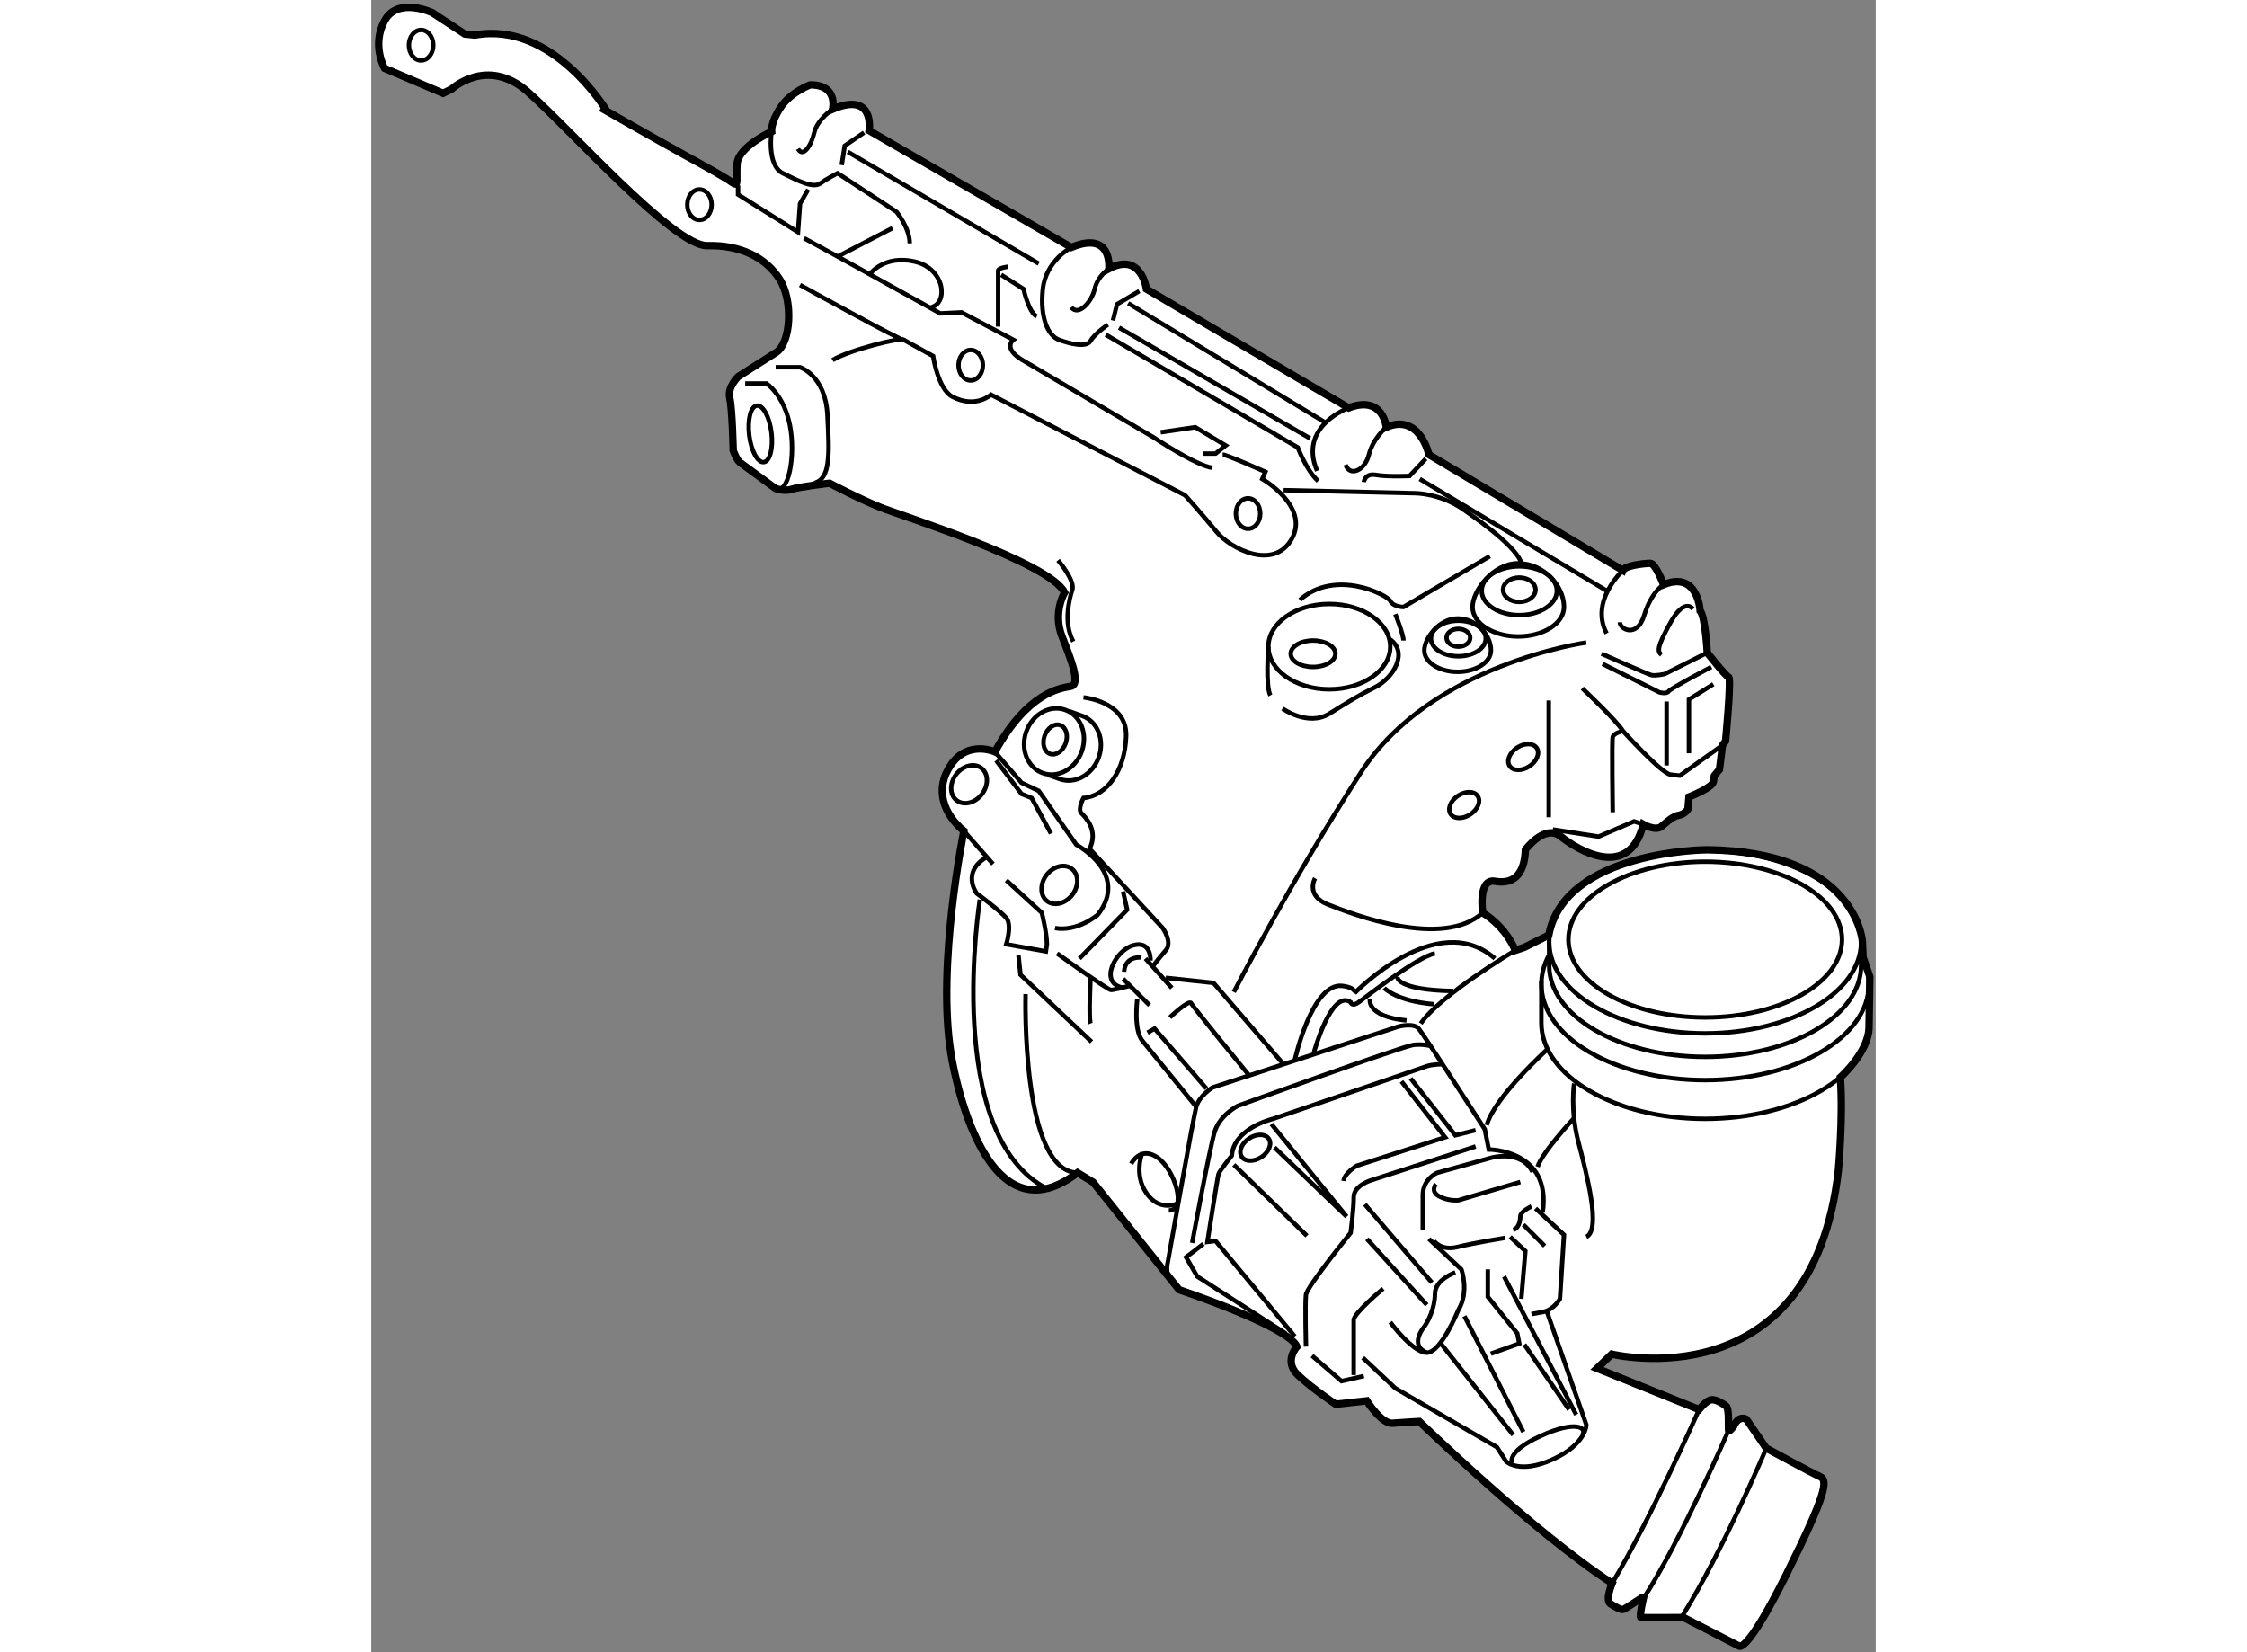 <?xml version="1.0" encoding="utf-8"?>
<!-- Generator: Adobe Illustrator 15.1.0, SVG Export Plug-In . SVG Version: 6.00 Build 0)  -->
<!DOCTYPE svg PUBLIC "-//W3C//DTD SVG 1.1//EN" "http://www.w3.org/Graphics/SVG/1.1/DTD/svg11.dtd">
<svg version="1.1" xmlns="http://www.w3.org/2000/svg" xmlns:xlink="http://www.w3.org/1999/xlink" x="0px" y="0px" width="244.8px"
	 height="180px" viewBox="2.176 36.59 101.811 111.812" enable-background="new 0 0 244.8 180" xml:space="preserve">
	
<rect x="2.176" y="36.59" width="101.811" height="111.812" fill="#808080" stroke="none"/>
	
<g><path fill="#FFFFFF" stroke="#000000" stroke-width="0.5" d="M3.076,41.215l3.96,1.689l0.583-0.291c0,0,2.389-2.214,5.126,0.174
				s9.902,10.486,12.174,10.428c2.272-0.059,3.96,0.814,4.893,2.271c0.932,1.457,0.758,4.311-0.232,4.952l-2.563,1.631
				c0,0-0.755,0.7-0.581,1.457s0.233,3.553,0.233,3.553s0.232,0.641,0.465,0.816c0.233,0.174,2.389,1.747,2.389,1.747
				s0.582,0.233,1.106,0.059c0.524-0.175,2.563-0.408,2.563-0.408s1.982,1.048,3.438,1.631c1.456,0.583,11.475,3.728,12.465,5.767
				c0,0-0.815,1.341-0.175,2.971c0.64,1.631,1.282,3.262,0.583,3.378c-0.7,0.117-2.914,0.408-5.126,4.427c0,0-1.805-0.814-2.97,0.874
				s-0.466,3.379,0.874,4.486c0,0-1.864,9.027-0.874,15.086c0,0,1.98,13.107,8.563,8.04l1.05,0.64l5.824,7.282
				c0,0,7.339,2.446,7.98,3.845c0,0-0.931,0.99,0.059,1.923s2.563,1.98,2.563,1.98l2.098-0.233c0,0,0.989,1.573,1.747,1.515
				s1.807-0.116,1.807-0.116s7.69,7.457,13.05,10.951c0,0-0.489,1.148-0.111,1.39c0.378,0.24,0.739,0.446,0.911,0.36
				s1.186-0.756,1.186-0.756l0.12,0.052c0,0-0.292,1.254-0.155,1.271c0.138,0.018,2.888,0,2.888,0l3.747,1.925
				c0,0,0.498,0.602,3.214-4.864c2.716-5.465,2.819-6.359,2.269-6.6c-0.55-0.24-3.644-1.925-3.644-1.925l-1.341-1.96
				c0,0-0.516-0.309-0.859,0.481c0,0-0.309,0.413-0.344,0.275c-0.034-0.138,0.069-1.479-0.172-1.65
				c-0.24-0.172-0.791-0.55-1.134-0.378s-0.688,0.619-0.688,0.619l-6.909-2.785l0.997-0.962c0,0,13.544,3.266,15.332-12.409
				c0,0,0.344-3.645,0.137-6.325c0,0,1.925-1.702,1.942-3.403c0.01-0.963,0.053-3.403,0.053-3.403l-0.455-1.312l-0.051-1.117
				c0,0-0.457-6.05-10.495-6.165c0,0-9.624,0.023-10.725,5.775l-1.65,0.825l-0.619,0.206c0,0-0.55-1.513-2.2-2.544
				c0,0-0.344-2.338,0.825-2.131c1.169,0.206,1.994-0.344,2.063-2.132c0,0,1.307-1.787,2.406-0.894
				c1.1,0.894,4.606,3.025,5.569-0.825c0,0,0.825,0.481,1.238,0.138c0.412-0.344,0.756-0.688,1.168-0.756
				c0.413-0.069,0.619-0.413,0.619-0.413l0.069-0.825c0,0,1.582-0.618,1.65-1.031c0.069-0.412,0.069-0.412,0.069-0.412l0.344-0.412
				l0.207-1.65l0.206-0.275c0,0,0.413-4.263,0.206-4.332c-0.206-0.068-1.443-1.65-1.443-1.65s-0.138-2.475-0.481-2.819
				c0,0-0.138-2.75-2.475-1.787c0,0-0.55-1.444-0.894-1.444s-1.719,0.137-1.856,0.481l-13.131-7.837c0,0-0.619-2.819-2.887-1.856
				c0,0-0.207-2.2-2.544-1.307L54.635,56.15c0,0-0.344-2.544-2.544-1.375c0,0,0.275-2.613-2.543-1.444l-13.681-7.906
				c0,0,0.412-2.681-2.475-1.444c0,0,0.413-1.65-1.513-1.65c0,0-1.306,0.481-1.994,1.513s-0.619,1.65-0.619,1.65
				s-2.269,1.031-2.337,2.2c-0.069,1.169,0.137,1.582-0.344,1.238c-0.481-0.344-1.582-0.962-3.094-1.788
				c-1.513-0.825-5.363-3.025-5.363-3.025S14.485,38,9.191,38.962l-0.688-0.069l-2.2-1.444c0,0-2.338-1.1-3.231,0.55
				C2.179,39.65,3.076,41.215,3.076,41.215z"></path><path fill="none" stroke="#000000" stroke-width="0.3" d="M92.035,131.981c0,0-3.306,7.468-5.888,11.759"></path><path fill="none" stroke="#000000" stroke-width="0.3" d="M94.028,133.391c0,0-3.293,7.606-5.775,11.396"></path><path fill="none" stroke="#000000" stroke-width="0.3" d="M96.515,134.757c0,0-2.931,6.908-5.607,11.178"></path><path fill="none" stroke="#000000" stroke-width="0.3" d="M89.628,76.156c0,0-0.825,0.481-1.306,2.063
				c-0.481,1.581-1.65,0.962-1.65,0.481"></path><path fill="none" stroke="#000000" stroke-width="0.3" d="M70.86,65.5c0,0-0.894,0.756-1.169,1.856s-1.306,1.513-1.581,0.688"></path><path fill="none" stroke="#000000" stroke-width="0.3" d="M52.091,54.775c0,0-0.756,0.481-0.962,1.375
				c-0.206,0.894-1.1,1.856-1.581,1.237"></path><path fill="none" stroke="#000000" stroke-width="0.3" d="M33.391,43.981c0,0-1.031,0.688-1.238,1.582
				c-0.206,0.894-0.756,1.719-1.1,1.1"></path><path fill="none" stroke="#000000" stroke-width="0.3" d="M29.266,45.494c0,0-0.344,2.269,0.756,2.819
				c1.1,0.55,2.063,1.031,2.543,0.688c0.481-0.344,1.169-0.688,1.169-0.688l3.987,2.612c0,0,0.894,1.1,0.894,2.131"></path><polyline fill="none" stroke="#000000" stroke-width="0.3" points="35.522,45.563 34.216,46.456 34.01,47.762 		"></polyline><line fill="none" stroke="#000000" stroke-width="0.3" x1="34.422" y1="46.869" x2="47.347" y2="54.431"></line><path fill="none" stroke="#000000" stroke-width="0.3" d="M49.547,53.331c0,0-1.719,0.894-1.925,2.819
				c-0.206,1.925,0.344,3.163,1.1,3.438s1.856,0.55,2.131,0.069c0.275-0.481,1.169-1.1,1.169-1.1"></path><polyline fill="none" stroke="#000000" stroke-width="0.3" points="54.153,56.287 52.641,57.181 52.366,58.281 		"></polyline><line fill="none" stroke="#000000" stroke-width="0.3" x1="53.397" y1="57.112" x2="66.804" y2="65.225"></line><polyline fill="none" stroke="#000000" stroke-width="0.3" points="26.997,49.137 26.997,49.756 31.054,52.3 31.191,50.375 
				31.741,49.412 		"></polyline><polyline fill="none" stroke="#000000" stroke-width="0.3" points="31.466,52.712 33.735,53.95 37.447,52.025 		"></polyline><path fill="none" stroke="#000000" stroke-width="0.3" d="M31.191,55.875c0,0,7.082,3.918,7.013,3.712
				c-0.069-0.207-3.712,0.688-4.813,1.375"></path><path fill="none" stroke="#000000" stroke-width="0.3" d="M33.735,53.95l6.944,3.85l1.443-0.069l3.506,1.856
				c0,0-0.756,0.55,0.619,1.375c1.375,0.825,8.869,5.225,8.869,5.225s2.887,1.925,3.987,2.063"></path><polyline fill="none" stroke="#000000" stroke-width="0.3" points="55.597,65.844 57.935,65.5 59.997,66.737 59.31,67.287 
				58.485,67.287 		"></polyline><path fill="none" stroke="#000000" stroke-width="0.3" d="M59.791,67.356c0.275,0,2.888,1.169,2.888,1.169l-0.207,0.481
				c0,0,3.231,1.856,1.994,4.057c-1.237,2.2-4.193,0.619-5.087-0.481c-0.894-1.1-2.131-2.475-2.131-2.475L44.116,63.3
				c0,0-1.031,0.962-2.613,0.138c-0.985-0.514-1.306-2.75-1.306-2.75l-1.994-1.1"></path><path fill="none" stroke="#000000" stroke-width="0.3" d="M27.479,62.543h1.444c0,0,1.168,0.756,1.581,2.819
				s-0.103,4.779-0.979,4.28"></path><path fill="none" stroke="#000000" stroke-width="0.3" d="M29.541,61.443h1.65c0,0,1.719,0.55,1.856,3.231
				c0.137,2.681,0.206,4.331-0.894,4.606"></path><path fill="none" stroke="#000000" stroke-width="0.3" d="M35.935,55.119c0,0,0.963-1.306,3.025-0.825
				c2.063,0.481,2.269,2.819,1.1,3.094"></path><path fill="none" stroke="#000000" stroke-width="0.3" d="M45.285,54.637c0,0-0.688,0.069-0.688,0.275c0,0.207,0,3.781,0,3.781"></path><path fill="none" stroke="#000000" stroke-width="0.3" d="M44.804,55.188l1.512,0.962c0,0,0.344,1.581,0.894,1.856"></path><path fill="none" stroke="#000000" stroke-width="0.3" d="M51.885,59.244l12.994,7.631c0,0,0.55,1.512,1.375,2.269"></path><line fill="none" stroke="#000000" stroke-width="0.3" x1="52.778" y1="58.762" x2="65.704" y2="66.256"></line><path fill="none" stroke="#000000" stroke-width="0.3" d="M68.316,64.193c0,0-3.438,1.238-2.131,4.263"></path><path fill="none" stroke="#000000" stroke-width="0.3" d="M63.916,69.762l8.938,0.207c0,0,1.65,0,3.231,1.1
				c1.581,1.1,3.987,2.888,3.987,3.919"></path><path fill="none" stroke="#000000" stroke-width="0.3" d="M69.347,69.212c0,0,0.069-0.619,0.825-0.481
				c0.756,0.138,2.269,0.069,2.269,0.069l1.1-1.169"></path><line fill="none" stroke="#000000" stroke-width="0.3" x1="73.128" y1="69.006" x2="85.778" y2="76.568"></line><path fill="none" stroke="#000000" stroke-width="0.3" d="M77.872,74.231l-5.844,3.438c0,0-0.688,0-0.894-0.413
				c-0.206-0.412-3.712-2.2-6.119-0.068"></path><path fill="none" stroke="#000000" stroke-width="0.3" d="M48.653,74.506c0,0,1.169,1.375,0.963,1.994
				c-0.207,0.619-0.619,2.269,0.068,3.506"></path><path fill="none" stroke="#000000" stroke-width="0.3" d="M84.403,80.075c0,0-10.519,1.444-15.262,8.8s-8.594,14.85-8.594,14.85"></path><path fill="none" stroke="#000000" stroke-width="0.3" d="M66.047,96.024c0,0-0.688,1.169,0.894,1.788
				c1.582,0.618,7.7,3.024,10.45,0.55"></path><polyline fill="none" stroke="#000000" stroke-width="0.3" points="82.135,92.725 85.229,93.206 87.635,92.175 88.253,92.381 		
				"></polyline><path fill="none" stroke="#000000" stroke-width="0.3" d="M84.128,83.168c0,0,2.406,2.269,2.75,2.888c0,0-0.619,0.137-0.688,0.413
				c-0.069,0.275,0,5.087,0,5.087"></path><path fill="none" stroke="#000000" stroke-width="0.3" d="M86.878,86.056c0,0,2.613,2.887,3.231,2.957
				c0.619,0.068,0.619,0.068,0.619,0.068l2.888-2.063"></path><polyline fill="none" stroke="#000000" stroke-width="0.3" points="92.997,82.894 91.347,83.925 91.347,87.568 		"></polyline><path fill="none" stroke="#000000" stroke-width="0.3" d="M92.585,80.762l-2.888,1.444c0,0-0.619,0.138-0.894,0.069
				c-0.275-0.069-3.369-1.444-3.369-1.444"></path><path fill="none" stroke="#000000" stroke-width="0.3" d="M86.878,75.193c0,0-2.269,2.063-1.1,4.263"></path><path fill="none" stroke="#000000" stroke-width="0.3" d="M91.622,77.806c0,0-0.55-0.825-1.512,0.894s-0.894,1.994-0.619,2.2"></path><path fill="none" stroke="#000000" stroke-width="0.3" d="M85.503,81.519l3.85,1.925c0,0,0.481,0.138,0.619-0.068
				c0.138-0.207,2.888-1.65,2.888-1.65"></path><line fill="none" stroke="#000000" stroke-width="0.3" x1="89.835" y1="84.063" x2="89.835" y2="88.394"></line><line fill="none" stroke="#000000" stroke-width="0.3" x1="81.86" y1="91.899" x2="81.86" y2="83.994"></line><ellipse fill="none" stroke="#000000" stroke-width="0.3" cx="65.91" cy="80.831" rx="1.512" ry="0.894"></ellipse><ellipse fill="none" stroke="#000000" stroke-width="0.3" cx="67.01" cy="80.35" rx="4.125" ry="2.888"></ellipse><path fill="none" stroke="#000000" stroke-width="0.3" d="M62.885,80.35c0,0-0.206,2.682,0.138,3.3"></path><path fill="none" stroke="#000000" stroke-width="0.3" d="M63.847,84.543c0,0,1.719,1.238,3.163,0.344
				c1.444-0.894,1.856-1.168,3.094-1.788c1.237-0.619,2.269-2.337,1.031-3.231"></path><path fill="none" stroke="#000000" stroke-width="0.3" d="M71.479,78.15c0,0,0.55,1.375,0.55,1.788"></path><ellipse fill="none" stroke="#000000" stroke-width="0.3" cx="5.547" cy="39.65" rx="0.825" ry="1.031"></ellipse><ellipse fill="none" stroke="#000000" stroke-width="0.3" cx="24.385" cy="50.443" rx="0.825" ry="1.031"></ellipse><ellipse fill="none" stroke="#000000" stroke-width="0.3" cx="42.741" cy="61.306" rx="0.825" ry="1.031"></ellipse><ellipse fill="none" stroke="#000000" stroke-width="0.3" cx="61.51" cy="71.344" rx="0.825" ry="1.031"></ellipse><ellipse transform="matrix(0.993 -0.122 0.122 0.993 -7.846 3.981)" fill="none" stroke="#000000" stroke-width="0.3" cx="28.51" cy="65.912" rx="0.757" ry="1.925"></ellipse><ellipse fill="none" stroke="#000000" stroke-width="0.3" cx="79.866" cy="76.5" rx="1.1" ry="0.825"></ellipse><ellipse fill="none" stroke="#000000" stroke-width="0.3" cx="79.866" cy="76.568" rx="2.544" ry="1.65"></ellipse><path fill="none" stroke="#000000" stroke-width="0.3" d="M82.891,77.668c0,1.101-1.385,1.994-3.094,1.994
				s-3.094-0.893-3.094-1.994s1.385-2.956,3.094-2.956S82.891,76.225,82.891,77.668z"></path><ellipse fill="none" stroke="#000000" stroke-width="0.3" cx="75.743" cy="79.75" rx="0.802" ry="0.601"></ellipse><ellipse fill="none" stroke="#000000" stroke-width="0.3" cx="75.743" cy="79.8" rx="1.854" ry="1.203"></ellipse><path fill="none" stroke="#000000" stroke-width="0.3" d="M77.949,80.602c0,0.803-1.01,1.454-2.256,1.454
				s-2.256-0.651-2.256-1.454c0-0.802,1.01-2.155,2.256-2.155S77.949,79.549,77.949,80.602z"></path><ellipse fill="none" stroke="#000000" stroke-width="0.3" cx="92.443" cy="100.34" rx="10.555" ry="6.183"></ellipse><path fill="none" stroke="#000000" stroke-width="0.3" d="M102.998,100.814v1.116c0,3.414-4.725,6.182-10.555,6.182
				c-5.83,0-10.555-2.768-10.555-6.182v-1.757"></path><path fill="none" stroke="#000000" stroke-width="0.3" d="M103.184,101.589c0.222,0.514,0.342,1.052,0.342,1.607
				c0,3.585-4.962,6.49-11.083,6.49c-6.121,0-11.083-2.905-11.083-6.49c0-0.67,0.173-1.315,0.494-1.924"></path><path fill="none" stroke="#000000" stroke-width="0.3" d="M103.526,105.815c0,3.586-4.962,6.49-11.083,6.49
				c-6.121,0-11.083-2.904-11.083-6.49v-2.847"></path><ellipse fill="none" stroke="#000000" stroke-width="0.3" cx="92.448" cy="100.174" rx="9.258" ry="5.27"></ellipse><path fill="none" stroke="#000000" stroke-width="0.3" d="M83.579,109.912c0,0-0.275,1.788,0.275,3.919s1.581,5.981,0.55,6.463"></path><path fill="none" stroke="#000000" stroke-width="0.3" d="M83.579,112.25c0,0-2.131,2.269-2.475,3.3"></path><path fill="none" stroke="#000000" stroke-width="0.3" d="M81.791,107.575c0,0-3.644,3.3-4.125,5.156"></path><path fill="none" stroke="#000000" stroke-width="0.3" d="M73.197,105.856c1.306-1.926,6.394-4.95,6.394-4.95"></path><path fill="none" stroke="#000000" stroke-width="0.3" d="M81.447,118.644c0.619-4.263-3.644-4.263-3.644-4.263l-0.275-1.375
				c0,0-4.125-6.394-4.469-6.806c-0.344-0.413-1.375-0.138-1.375-0.138l-12.581,4.125c0,0-0.894,0.55-1.1,1.306
				c-0.206,0.757-1.925,10.52-1.925,10.52s-0.207,0.756,0.206,1.168"></path><path fill="none" stroke="#000000" stroke-width="0.3" d="M43.36,97.469c0,0-2.544,16.019,4.606,19.594"></path><path fill="none" stroke="#000000" stroke-width="0.3" d="M46.454,103.862c0,0-0.325,12.014,3.516,12.092"></path><path fill="none" stroke="#000000" stroke-width="0.3" d="M50.372,83.787c0,0,2.957,0.275,2.888,2.613s-1.306,4.056-2.888,4.194
				c0,0-0.412,0.756-0.137,1.031c0.275,0.274,1.168,1.169,0.55,2.406l4.95,5.362c0,0,0.688,0.963,0.206,1.513
				c-0.481,0.55-0.894,1.1-0.894,1.1"></path><line fill="none" stroke="#000000" stroke-width="0.3" x1="76.153" y1="125.656" x2="80.141" y2="133.493"></line><line fill="none" stroke="#000000" stroke-width="0.3" x1="74.503" y1="127.443" x2="79.454" y2="133.7"></line><path fill="none" stroke="#000000" stroke-width="0.3" d="M69.278,128.475l2.2,2.063l6.875,3.987l0.619,0.963
				c0,0,0.894,0.894,3.163-0.138c2.268-1.031,2.269-2.337,2.269-2.337l-2.681-7.7"></path><line fill="none" stroke="#000000" stroke-width="0.3" x1="78.835" y1="122.975" x2="83.716" y2="132.325"></line><path fill="none" stroke="#000000" stroke-width="0.3" d="M79.385,135.625c0,0-0.481-0.757,1.925-1.856s3.163-0.55,2.819-0.068"></path><path fill="none" stroke="#000000" stroke-width="0.3" d="M80.966,118.368l1.925,1.788l-0.275,4.331c0,0-0.413,0.756-1.169,0.894
				s-0.756,0.138-0.756,0.138"></path><polyline fill="none" stroke="#000000" stroke-width="0.3" points="79.247,120.294 80.278,121.256 80.003,124.487 		"></polyline><path fill="none" stroke="#000000" stroke-width="0.3" d="M80.691,118.231c0,0-0.756,0.344-0.756,0.688s-0.137,0.824-0.481,0.894"></path><line fill="none" stroke="#000000" stroke-width="0.3" x1="80.141" y1="119.469" x2="81.585" y2="120.912"></line><path fill="none" stroke="#000000" stroke-width="0.3" d="M74.229,116.719c0,0-0.413,0.481,0.206,0.825
				c0.619,0.344,1.307,0.274,1.307,0.274l4.193-1.237"></path><path fill="none" stroke="#000000" stroke-width="0.3" d="M73.335,119.813v-2.338c0-1.1,0.962-1.513,0.962-1.513l3.712-1.031
				c0,0,1.994-0.55,2.75,0.963"></path><path fill="none" stroke="#000000" stroke-width="0.3" d="M74.091,120.568c0,0,0.481,0.688,1.582,0.413
				c1.1-0.275,3.231-0.619,3.231-0.619"></path><path fill="none" stroke="#000000" stroke-width="0.3" d="M76.91,114.175l-7.012,2.269c0,0-1.238,0.344-1.238,1.169
				s-0.206,2.406-0.206,2.406s-2.957,3.644-3.025,4.193c-0.069,0.551,0,3.509,0,3.509"></path><line fill="none" stroke="#000000" stroke-width="0.3" x1="69.416" y1="118.094" x2="73.954" y2="123.388"></line><path fill="none" stroke="#000000" stroke-width="0.3" d="M73.747,120.431l2.2,2.063c0,0,0.55,1.513-0.206,2.75
				c0,0-1.169,2.888-2.131,2.888s-2.475-2.063-2.475-2.063"></path><line fill="none" stroke="#000000" stroke-width="0.3" x1="69.554" y1="120.431" x2="73.61" y2="124.899"></line><path fill="none" stroke="#000000" stroke-width="0.3" d="M75.535,122.7c0,0-1.375,0.48-1.375,1.443s-0.481,1.925-0.756,2.269
				c-0.275,0.344-0.825,1.307,0.207,1.719"></path><path fill="none" stroke="#000000" stroke-width="0.3" d="M70.653,123.8c0,0-1.994,1.65-1.994,2.131c0,0.481,0,3.713,0,3.713"></path><polyline fill="none" stroke="#000000" stroke-width="0.3" points="65.841,128.337 67.835,130.056 69.347,129.712 		"></polyline><polyline fill="none" stroke="#000000" stroke-width="0.3" points="77.941,128.2 79.866,127.513 79.729,126.825 77.735,124.35 
				77.735,122.493 		"></polyline><line fill="none" stroke="#000000" stroke-width="0.3" x1="80.21" y1="127.581" x2="83.235" y2="131.981"></line><path fill="none" stroke="#000000" stroke-width="0.3" d="M74.71,108.606c0,0-0.688,0-1.1,0.137
				c-0.413,0.138-10.45,3.575-10.45,3.575s-2.612,0.619-2.75,2.476c0,0-0.825,1.031-0.894,1.237s-0.756,4.606-0.756,4.606l0.55-0.069
				l5.363,6.463"></path><polyline fill="none" stroke="#000000" stroke-width="0.3" points="58.485,120.774 57.316,121.669 58.072,122.975 64.054,126.825 
						"></polyline><line fill="none" stroke="#000000" stroke-width="0.3" x1="60.547" y1="115.412" x2="65.497" y2="120.225"></line><polyline fill="none" stroke="#000000" stroke-width="0.3" points="63.091,112.662 68.179,118.919 63.297,114.243 		"></polyline><polyline fill="none" stroke="#000000" stroke-width="0.3" points="72.51,109.568 75.535,113.419 76.91,113.075 		"></polyline><path fill="none" stroke="#000000" stroke-width="0.3" d="M71.891,109.774l2.956,3.781l-5.981,1.926c0,0-0.825,0.48-0.894,1.031"></path><path fill="none" stroke="#000000" stroke-width="0.3" d="M73.816,107.368c0,0-0.413-0.137-1.1-0.068s-11.894,4.125-11.894,4.125
				s-1.237,0.619-1.581,1.787c-0.344,1.169-1.513,7.494-1.513,7.494"></path><path fill="none" stroke="#000000" stroke-width="0.3" d="M64.672,108.331c0,0,1.168-5.294,3.231-5.019
				c0.947,0.127,0.825,0.481,0.825,0.481s5.569-5.775,9.487-2.338"></path><path fill="none" stroke="#000000" stroke-width="0.3" d="M65.979,107.781c0,0,1.169-4.263,2.475-3.369c0,0,0.069,0.344,0.55,0
				c0.481-0.344,3.988-3.094,5.156-3.3"></path><path fill="none" stroke="#000000" stroke-width="0.3" d="M71.616,102.693c0,0-0.138,0.894,3.781,0.963"></path><path fill="none" stroke="#000000" stroke-width="0.3" d="M70.722,103.45c0,0,0.825,0.894,3.369,1.1"></path><path fill="none" stroke="#000000" stroke-width="0.3" d="M69.76,104.206c0,0-0.275,1.169,2.475,1.443"></path><polyline fill="none" stroke="#000000" stroke-width="0.3" points="55.941,102.763 59.172,103.106 63.847,108.537 		"></polyline><path fill="none" stroke="#000000" stroke-width="0.3" d="M54.016,104.206c0,0-0.275,2.063,0.344,2.818
				c0.619,0.757,3.644,4.469,3.644,4.469"></path><polyline fill="none" stroke="#000000" stroke-width="0.3" points="54.704,106.475 55.185,106.2 58.691,110.256 		"></polyline><path fill="none" stroke="#000000" stroke-width="0.3" d="M56.216,105.443c0,0,1.307-1.237,1.444-0.962
				c0.138,0.274,3.919,4.881,3.919,4.881"></path><line fill="none" stroke="#000000" stroke-width="0.3" x1="54.566" y1="101.456" x2="56.354" y2="103.45"></line><line fill="none" stroke="#000000" stroke-width="0.3" x1="53.054" y1="102.831" x2="54.841" y2="104.618"></line><path fill="none" stroke="#000000" stroke-width="0.3" d="M53.466,103.313c0,0-1.031,0.274-1.237,0.274s-3.644-2.475-3.644-2.475"></path><polyline fill="none" stroke="#000000" stroke-width="0.3" points="45.972,101.25 46.11,102.556 50.922,107.094 		"></polyline><path fill="none" stroke="#000000" stroke-width="0.3" d="M50.854,102.693c0,0-0.138,2.819,0,3.163"></path><path fill="none" stroke="#000000" stroke-width="0.3" d="M53.604,115.344c0,0,0.619-1.237,1.788-0.413
				c1.168,0.825,1.994,3.575,0.756,3.575"></path><path fill="none" stroke="#000000" stroke-width="0.3" d="M54.36,114.587c0,0-0.619,1.444,0.275,2.75
				c0.894,1.307,2.131,0.688,2.131,0.688"></path><path fill="none" stroke="#000000" stroke-width="0.3" d="M44.377,87.468l1.802,2.095l1.168,0.55l2.544,3.644
				c0,0,3.644,1.925,1.444,4.744c0,0-1.375,1.169-2.888,0.894"></path><path fill="none" stroke="#000000" stroke-width="0.3" d="M45.147,96.162l2.406,2.2c0,0,0.344,1.375,0.344,2.131l-0.069,0.481
				l-2.681-0.481c0,0,0.412-1.306,0-1.787c-0.413-0.481-1.994-1.65-1.994-1.65s-1.1-1.443,0.688-2.475"></path><line fill="none" stroke="#000000" stroke-width="0.3" x1="42.28" y1="92.828" x2="44.253" y2="95.063"></line><polyline fill="none" stroke="#000000" stroke-width="0.3" points="44.46,88.05 46.179,90.318 46.866,90.594 48.172,93 		"></polyline><path fill="none" stroke="#000000" stroke-width="0.3" d="M54.291,101.388c0,0-1.1-0.138-1.169,0.962"></path><path fill="none" stroke="#000000" stroke-width="0.3" d="M54.91,101.594c0,0,0.069-1.375-1.168-1.031
				c-1.238,0.344-2.406,2.612-0.619,2.888"></path><polyline fill="none" stroke="#000000" stroke-width="0.3" points="53.054,96.919 53.329,98.156 50.097,101.456 		"></polyline><ellipse transform="matrix(0.796 0.606 -0.606 0.796 62.978 -7.541)" fill="none" stroke="#000000" stroke-width="0.3" cx="42.672" cy="89.631" rx="1.1" ry="1.376"></ellipse><ellipse transform="matrix(0.796 0.606 -0.606 0.796 68.348 -9.856)" fill="none" stroke="#000000" stroke-width="0.3" cx="48.791" cy="96.438" rx="1.1" ry="1.376"></ellipse><ellipse transform="matrix(0.942 0.336 -0.336 0.942 31.963 -11.235)" fill="none" stroke="#000000" stroke-width="0.3" cx="48.407" cy="86.629" rx="0.756" ry="1.031"></ellipse><ellipse transform="matrix(0.942 0.336 -0.336 0.942 31.973 -11.207)" fill="none" stroke="#000000" stroke-width="0.3" cx="48.361" cy="86.759" rx="1.994" ry="2.269"></ellipse><path fill="none" stroke="#000000" stroke-width="0.3" d="M49.383,84.714l0.907,0.323c1.037,0.371,1.535,1.627,1.114,2.807
				c-0.42,1.18-1.603,1.837-2.639,1.467l-0.778-0.276"></path><ellipse transform="matrix(0.835 -0.55 0.55 0.835 -52.637 52.907)" fill="none" stroke="#000000" stroke-width="0.3" cx="61.991" cy="114.313" rx="1.1" ry="0.756"></ellipse><ellipse transform="matrix(0.835 -0.55 0.55 0.835 -37.542 56.908)" fill="none" stroke="#000000" stroke-width="0.3" cx="76.153" cy="91.075" rx="1.1" ry="0.756"></ellipse><ellipse transform="matrix(0.835 -0.55 0.55 0.835 -35.101 58.547)" fill="none" stroke="#000000" stroke-width="0.3" cx="80.141" cy="87.844" rx="1.1" ry="0.756"></ellipse></g>


</svg>